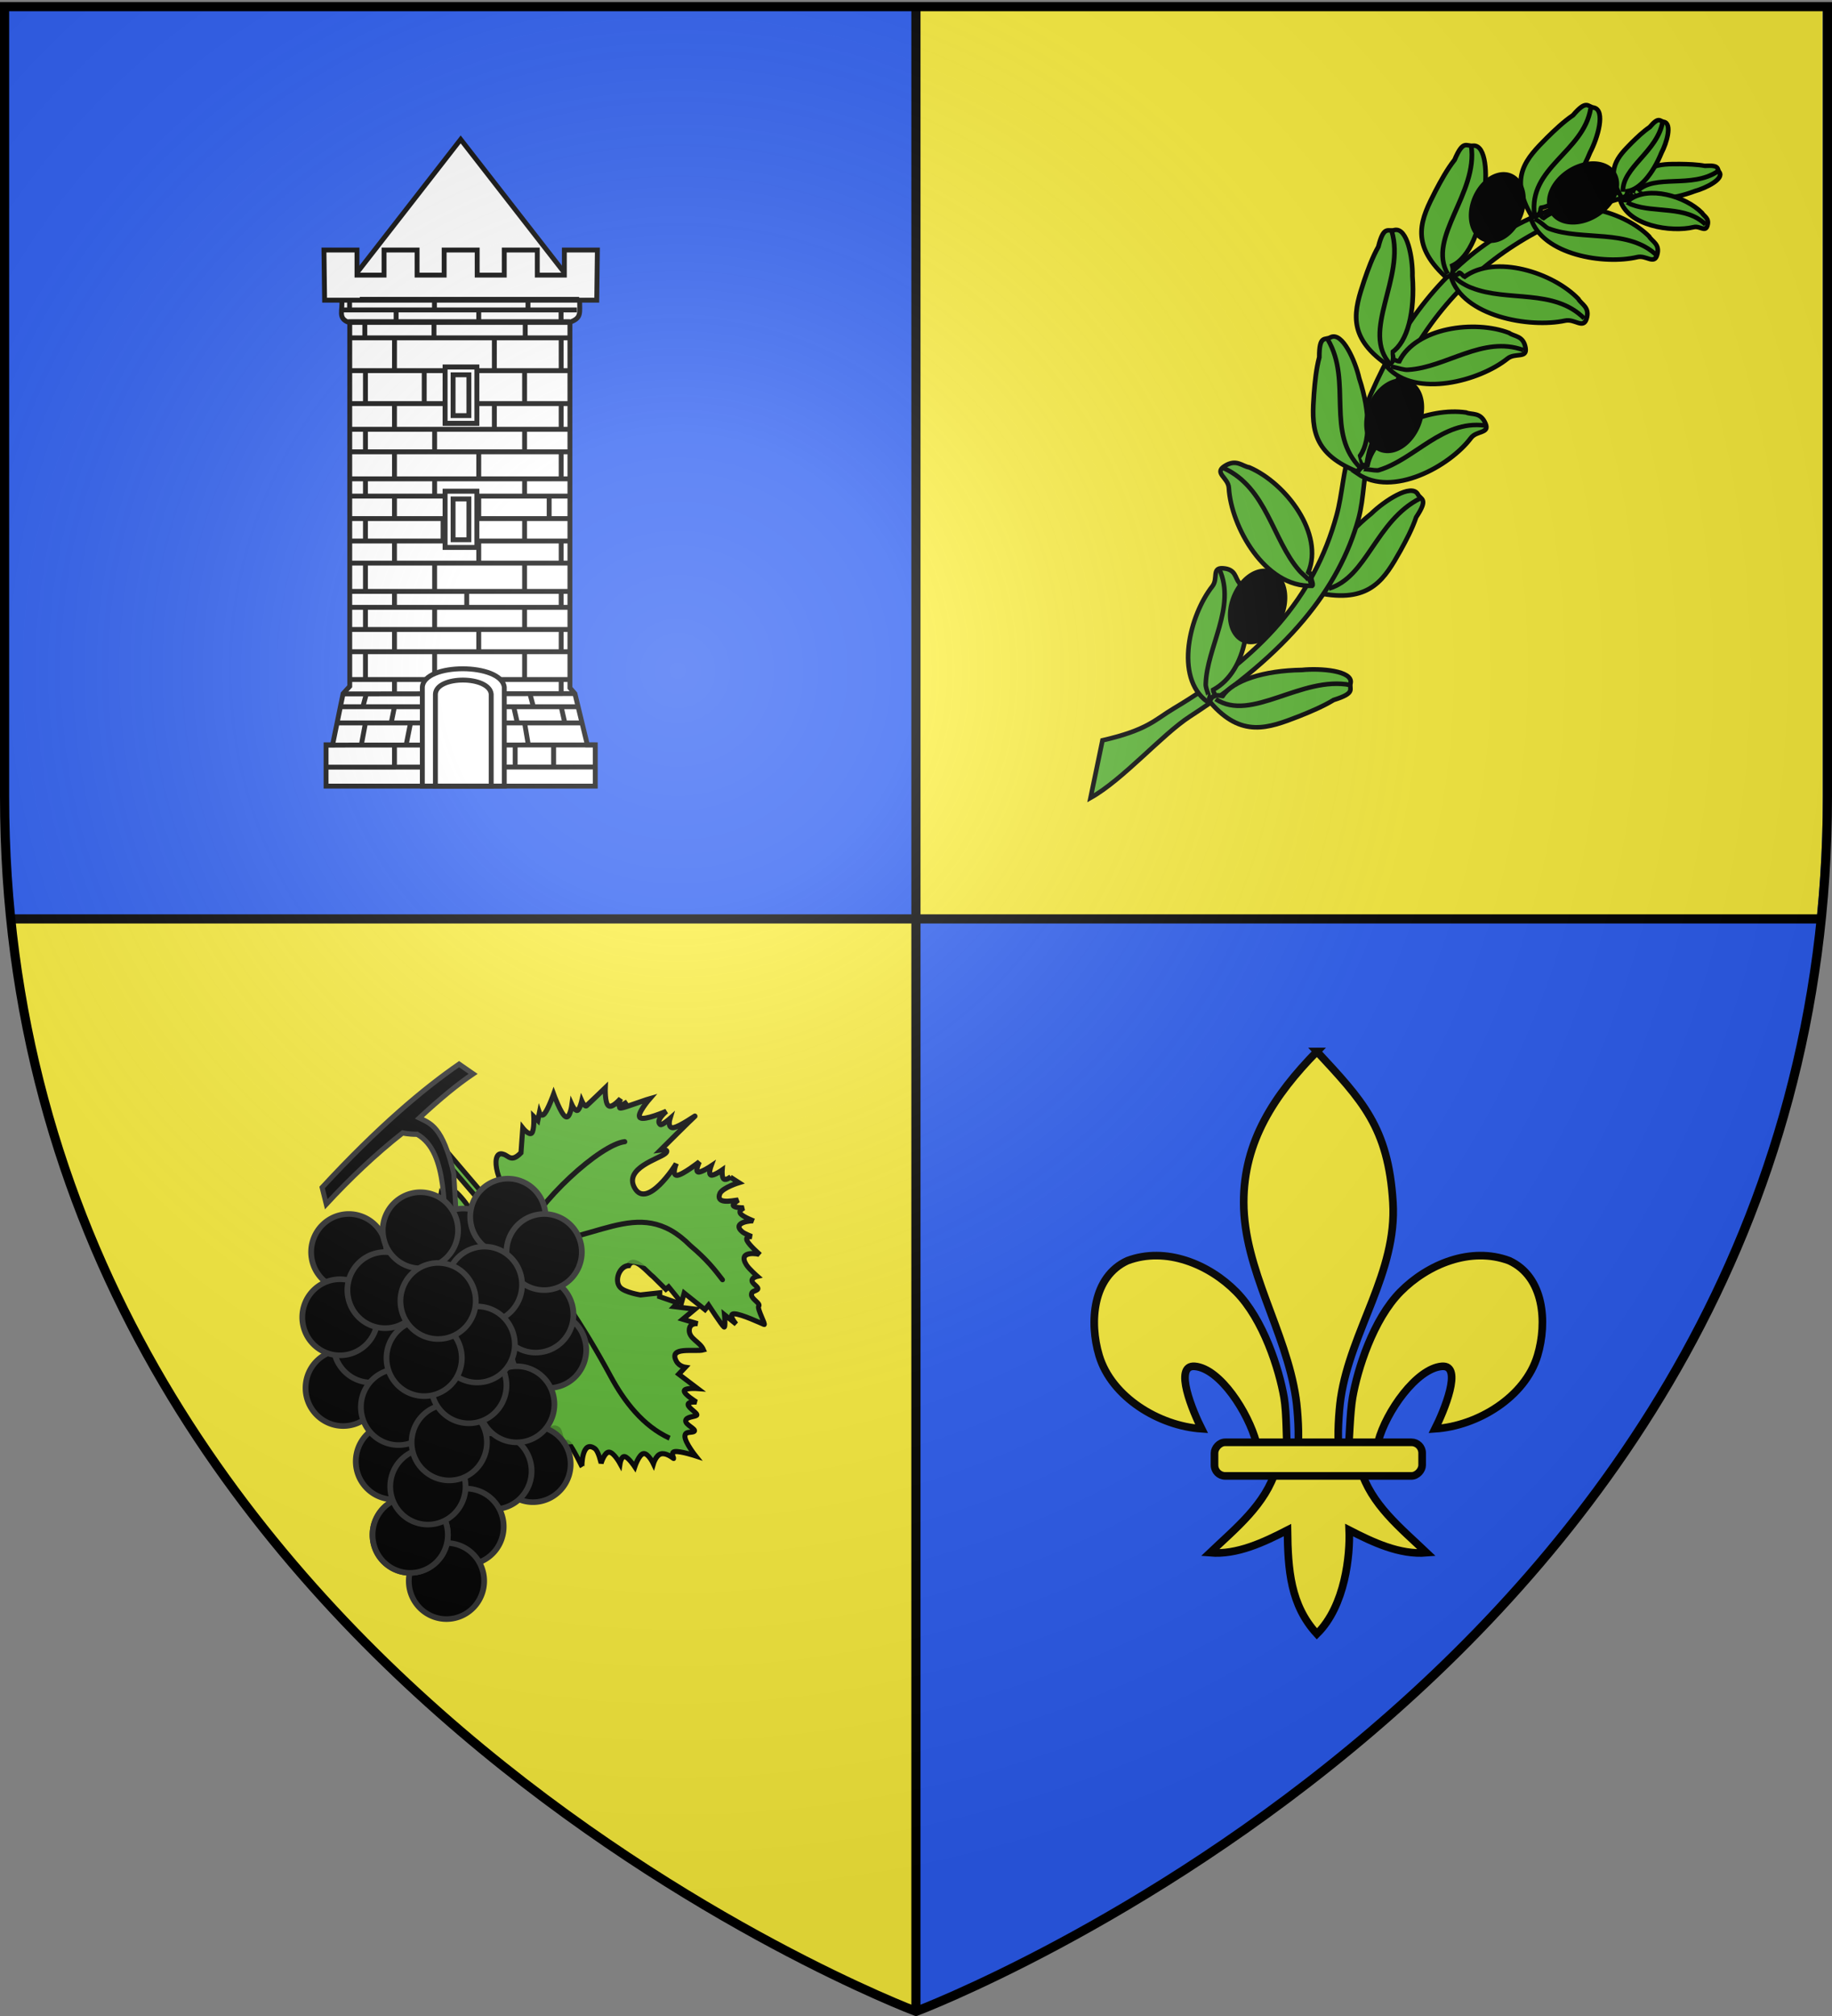 <svg xmlns="http://www.w3.org/2000/svg" xmlns:xlink="http://www.w3.org/1999/xlink" width="600" height="660" version="1.0"><rect width="100%" height="100%" fill="#808080" stroke="none"/><desc>Flag of Canton of Valais (Wallis)</desc><defs><g id="c"><path id="b" d="M0 0v1h.5z" transform="rotate(18 3.157 -.5)"/><use xlink:href="#b" width="810" height="540" transform="scale(-1 1)"/></g><g id="d"><use xlink:href="#c" width="810" height="540" transform="rotate(72)"/><use xlink:href="#c" width="810" height="540" transform="rotate(144)"/></g><radialGradient xlink:href="#a" id="e" cx="221.445" cy="226.331" r="300" fx="221.445" fy="226.331" gradientTransform="matrix(1.353 0 0 1.349 -77.63 -85.747)" gradientUnits="userSpaceOnUse"/><linearGradient id="a"><stop offset="0" style="stop-color:white;stop-opacity:.314"/><stop offset=".19" style="stop-color:white;stop-opacity:.251"/><stop offset=".6" style="stop-color:#6b6b6b;stop-opacity:.125"/><stop offset="1" style="stop-color:black;stop-opacity:.125"/></linearGradient></defs><g style="display:inline"><path d="M300.438 2.188v656.128-.009c2.739-1.036 298.062-113.458 298.062-397.588V2.188z" style="fill:#2b5df2;fill-opacity:1;fill-rule:evenodd;stroke:none;stroke-width:3;stroke-linecap:butt;stroke-linejoin:miter;stroke-miterlimit:4;stroke-dasharray:none;stroke-opacity:1"/><path d="M1.5 2.188v258.73C1.5 546.367 300.198 658.5 300.198 658.5l.105-.88.245-655.432z" style="fill:#fcef3c;fill-rule:evenodd;stroke:none;stroke-width:3;stroke-linecap:butt;stroke-linejoin:miter;stroke-opacity:1"/><path d="M1.5 2.287v258.432c0 13.768.694 27.133 2.016 40.102h296.932V2.287z" style="fill:#2b5df2;fill-rule:evenodd;stroke:none;stroke-width:3;stroke-linecap:butt;stroke-linejoin:miter;stroke-opacity:1"/><path d="M300.482 2.188v298.647l294.479.051a396 396 0 0 0 2.021-40.167V2.188z" style="fill:#fcef3c;fill-opacity:1;fill-rule:evenodd;stroke:none;stroke-width:3;stroke-linecap:butt;stroke-linejoin:miter;stroke-miterlimit:4;stroke-dasharray:none;stroke-opacity:1"/><path d="M299.976 1.82v655.737" style="fill:none;fill-rule:evenodd;stroke:#000;stroke-width:3;stroke-linecap:butt;stroke-linejoin:miter;stroke-miterlimit:4;stroke-dasharray:none;stroke-opacity:1"/><path d="M3.665 300.835h592.127" style="fill:none;fill-rule:evenodd;stroke:#000;stroke-width:3;stroke-linecap:butt;stroke-linejoin:miter;stroke-opacity:1;stroke-miterlimit:4;stroke-dasharray:none"/></g><g style="display:inline"><g style="stroke:#000;stroke-width:15.423;stroke-miterlimit:4;stroke-dasharray:none;stroke-opacity:1;display:inline"><g style="stroke:#000;stroke-width:4.997;stroke-miterlimit:4;stroke-dasharray:none;stroke-opacity:1;display:inline" transform="matrix(.5 0 0 .5 455.345 709.26)"><path d="M-48.097-730.047C-18.635-698.2-1.31-680.639 1.716-631.226c2.8 45.728-27.63 83.959-34.188 128.188-1.244 8.39-2.311 25.513-1.187 32.458.832 5.143 3.392 20.855 6.187 1.414.575-3.999.987-24.06 2.75-34.247 3.212-18.561 13.498-51.199 31.344-69.281 17.838-18.075 46.104-29.799 71.312-20.344 22.84 10.538 25 40.3 18.5 62.062-8.138 27.256-39.24 46.12-67.125 47.97 5.526-10.927 18.75-42.114 4.407-40.876-16.603 1.433-36.463 29.681-41.633 49.06-1.947 7.297-1.16 18.627-11.586 18.159 6.875 23.228 26.28 38.598 43.281 54.812-17.722 1.474-35.255-6.867-50.719-14.812.654 15.925-2.437 49.567-21.156 67.937-17.375-18.916-18.956-41.986-19.281-67.937-15.463 7.945-32.996 16.286-50.719 14.812 17.001-16.214 36.407-31.584 43.281-54.812-10.425.468-11.052-10.155-13-17.453-5.17-19.377-23.616-48.333-40.218-49.766-14.344-1.238-1.12 29.949 4.406 40.875-27.884-1.848-58.986-20.713-67.125-47.969-6.499-21.762-4.34-51.524 18.5-62.062 25.208-9.455 53.474 2.27 71.312 20.344 17.846 18.082 28.132 50.72 31.344 69.281 1.763 10.187 1.468 28.834 2.043 32.833 2.796 19.441 6.062 5.143 6.895 0 1.124-6.945.056-24.069-1.188-32.458-6.559-44.23-34.109-84.015-34.187-128.188-.07-39.886 19.983-70.234 47.937-98.82z" style="fill:#fcef3c;fill-opacity:1;fill-rule:evenodd;stroke:#000;stroke-width:4.997;stroke-linecap:butt;stroke-linejoin:miter;stroke-miterlimit:4;stroke-dasharray:none;stroke-opacity:1"/><rect width="136" height="22" x="-20.841" y="-474.154" rx="7.012" ry="7.012" style="fill:#fcef3c;fill-opacity:1;fill-rule:evenodd;stroke:#000;stroke-width:4.997;stroke-linejoin:round;stroke-miterlimit:4;stroke-dasharray:none;stroke-opacity:1" transform="scale(-1 1)"/></g></g><g style="fill:#5ab532;stroke:#000;stroke-width:1.451;stroke-miterlimit:4;stroke-dasharray:none;stroke-opacity:1"><path d="m821.35 472.914-1.106-43.995s-4.95 5.947-4.937 6.28c.414 10.392-4.74 16.859-6.634 13.773-.93-1.191-.184-3.244-4.278-2.811l-4.975 4.992s.046-2.8-1.106-2.68c-1.152.117-3.502 3.153-3.502 3.153l-.184-1.577-1.843 1.42s.553-1.46-1.105-1.105c-1.659.355-5.529 2.523-5.529 2.523s2.027-5.558 1.474-6.938-3.685 1.42-3.685 1.42.552-1.972-.185-2.208-2.764 1.261-2.764 1.261.553-1.892-.184-1.892-7.556.473-7.556.473 2.949-3.154 2.58-4.415-4.054-.631-4.054-.631 1.889-.946 1.658-1.42c-.23-.472-2.58-.472-2.58-.472s6.082.946.369-1.104-6.082-2.208-6.082-2.208 6.082-.946 5.713-2.365-7.187-3.311-7.187-3.311 4.285.078 3.87-1.735c-.126-.554-3.317-.473-3.317-.473s2.442-1.537.921-2.523c-1.52-.986-8.108-1.42-7.002-1.42 1.105 0 14.005-1.103 14.005-1.103s-2.587-1.556-.368-1.577c2.37-.022 12.12 4.273 13.263-1.892 1.279-6.9-13.49-2.51-14-2.208 0 0 3.409-1.734 2.027-2.68s-7.556-1.104-7.556-1.104 2.672-1.144 2.211-1.893c-.46-.749-4.054-1.103-4.054-1.103s2.12-1.183 1.659-1.893-3.502-.946-3.502-.946 1.475-1.458 1.29-2.207c-.184-.75-2.027-.789-2.027-.789h.184l-.921-2.68s4.391 1.745 6.234 1.115c3.16-1.517-1.026-3.618-2.917-4.742 0 0 2.396.315 2.212-.473-.185-.789-2.028-2.208-2.028-2.208s1.797.513 1.843-.63-1.658-3.943-1.658-3.943c.23.492 5.47 3.82 4.607-.315-.162-.776-1.29-2.68-1.29-2.68s1.474 1.34 1.843 0c.368-1.341-.369-5.362-.369-5.362.064.437 4.38 5.148 4.976.315.174-1.414-.369-4.415-.369-4.415s1.429.71 2.027 0c.6-.71-.552-2.838.369-2.838s1.705.788 2.396-.158-.553-3.47.368-3.627c.922-.158 1.843-5.519 2.212-4.888.368.63 3.225 6.307 4.791 7.569s1.474-2.523 1.474-2.523l.922 4.1s2.211-3.154 2.396-2.523c.184.63-.553 7.41-.553 7.41l1.658-.314 1.659 7.253 2.396-1.577v5.677h1.105l.553 4.888c.505 1.757.298 8.14 3.502 6.803 2.211 1.582 6.157-.618 5.973-3.165-.137-1.895-3.21-5.215-3.21-5.215l-4.79-2.996.737-.788-2.949-4.573 1.474-.158-4.238-4.257h4.607l-2.58-3.627s1.498 1.643 2.948.315c1.982-1.813-.184-4.533.553-6.938 2.396 1.03 7.372 7.208 8.293 2.365.297-1.56-.921-2.838-.921-2.838l2.764-.315-1.659-6.465s2.81 2.562 3.502 1.892c.69-.67-.737-4.573-.737-4.573s1.797 1.656 2.395.946c.6-.71-.737-3.785 0-3.785.738 0 2.627 1.538 3.502.789.875-.75-.922-3.785 0-3.785.921 0 2.073 1.853 3.133.474s1.105-5.993 1.105-5.993 2.488 3.706 3.87 4.573 1.475-1.734 1.659-1.103c.184.63.645 2.562 2.027 3.153s3.502-.788 3.502-.788-.83 3.272.368 3.942 4.423-1.262 4.423-1.262-.322 3.115.369 3.943c.69.828 2.395-.631 2.395-.631s-.69 3.548.369 4.415c1.06.867 3.87-.946 3.87-.946s-1.644 3.037-1.29 4.258c1.244 4.29 6.266-1.466 6.266-1.577 0 0-1.429 5.676-1.29 7.411.138 1.735 1.889-1.656 1.842-.473s-2.139 4.56-2.027 5.204c.737 4.22 10.32-2.667 10.32-2.839 0 0-1.06 4.297-.553 5.677s2.58-.158 2.58-.158-2.119 2.484-1.842 3.154c.276.67 3.685-.946 2.948-.473s-2.902 2.602-3.317 3.47c-.415.866 3.501-.947 1.659 0l-11.795 6.78c-2.483 2.295-6.585 6.232-4.607 8.368 4.849 5.235 10.132-.533 10.11-6.307l2.79-5.373 3.317-2.05s-.138 1.617.922.946c1.06-.67 3.317-3.626 3.317-3.626s.737 2.68 1.474 2.05 3.778-3.548 5.16-3.785-.368 3.311.369 2.838 4.791-2.523 4.791-2.523-1.843 3.785 1.106 2.05c2.948-1.734 5.713-2.207 5.713-2.207s-2.258 2.483-2.58 3.942 1.29 1.892 1.29 1.892-2.442 1.853-2.212 2.996 3.133 1.577 3.133 1.577-2.902 1.932-2.764 3.154 4.423.63 3.317 1.734-4.469 2.405-4.239 4.416c.23 2.01 5.898 3.626 5.16 3.626s-1.75.592-2.027 1.262c-.276.67 1.659 1.42.922 1.42s-2.58-.632-2.765 0c-.184.63 2.028 2.522 2.028 2.522s-3.824.158-3.318 1.735c.507 1.576 5.345 4.573 5.345 4.573s-3.778.749-4.792 1.734c-1.013.986 1.475 2.208.737 2.208h-2.58s1.29 2.365 0 2.207c-1.796-1.925-15.23-6.109-15.342-1.718-.096 3.7 14.605 4.961 14.605 3.926 0 0-2.764-.158-1.658.788s9.03 5.204 9.03 5.204-6.542-.158-8.662.473c-2.119.63.922 2.05.185 2.05s-3.732-1.025-4.423-.158c-.691.868 1.658 3.627 1.658 3.627l-4.791-1.419s2.211 4.415.921 4.415-4.975-2.641-6.634-2.523 1.29 2.996 0 2.996-4.423-.946-4.423-.946 4.239 4.73 2.58 4.73-7.371-.63-7.371-.63 1.474 1.261.737 1.261-3.686-1.103-3.686-1.103l.553 3.469s-3.166-2.663-5.16-2.523c-4.198.295-1.843 5.834-1.843 5.834l-3.686-3.627-2.395-1.419-.737 2.366-2.212-3.154-2.764 2.207 1.437-5.953s-4.04 6.011-4.696 5.683c-1.688-.845-1.435-9.678.863-15.814 1.62-4.321-5.897-6.622-5.897-6.622l1.29 44.783z" style="fill:#5ab532;fill-opacity:1;fill-rule:evenodd;stroke:#000;stroke-width:1.451;stroke-linecap:butt;stroke-linejoin:miter;stroke-miterlimit:4;stroke-dasharray:none;stroke-opacity:1;display:inline" transform="matrix(-.859 .716 -.74 -.912 1191.764 208.337)"/><g style="fill:#5ab532;stroke:#000;stroke-width:1.451;stroke-linecap:round;stroke-miterlimit:4;stroke-dasharray:none;stroke-opacity:1"><path d="m823.5 359-.25-.5c3.823 7.39 3.537 16.009 2 23.75-3.095 15.594-4.637 30.587-4 46.25 17.365-15.279 31.48-10.058 38.5-16.25 6.708-5.916 12.04-13.09 14.25-19" style="fill:#5ab532;fill-opacity:.75;fill-rule:evenodd;stroke:#000;stroke-width:1.451;stroke-linecap:round;stroke-linejoin:miter;stroke-miterlimit:4;stroke-dasharray:none;stroke-opacity:1" transform="matrix(-.859 .716 -.74 -.912 1191.764 208.337)"/><path d="M822.25 427.75C805.49 412.69 785.198 417.046 783 396c-1.205-6.077-1.095-9.522-1-13M821 427.25c-11.489 5.633-36.334 6.472-42.25 2.75M822.5 427.5c6.914-.748 13.286-1.135 16.25.75 12.541 5.21 23.661 6.477 26 6.5" style="fill:#5ab532;fill-opacity:.75;fill-rule:evenodd;stroke:#000;stroke-width:1.451;stroke-linecap:round;stroke-linejoin:miter;stroke-miterlimit:4;stroke-dasharray:none;stroke-opacity:1" transform="matrix(-.859 .716 -.74 -.912 1191.764 208.337)"/></g></g><path d="M-620.186 443.643c-3.6 0-5.851-.521-5.851-.521-10.982 8.184-21.24 17.431-30.918 27.333l-1.68-6.42c22.926-23.485 41.21-37.968 55.45-47.278l5.672 3.726c-6.246 4.002-12.83 9.073-21.772 16.906 4.5 2.155 9.452 3.12 13.953 21.368l1.801 29.186h-4.501c-1.752-13.954.84-37.426-12.154-44.3z" style="fill:#000;fill-opacity:1;fill-rule:evenodd;stroke:#313131;stroke-width:2;stroke-linecap:butt;stroke-linejoin:miter;stroke-miterlimit:4;stroke-dasharray:none;stroke-opacity:1" transform="matrix(.809 0 0 .854 638.33 -7.53)"/><path d="M783.942 599.635a19.092 19.799 0 1 1 .031.01" style="fill:#000;fill-opacity:1;fill-rule:evenodd;stroke:#313131;stroke-width:2.92;stroke-linecap:round;stroke-linejoin:round;stroke-miterlimit:4;stroke-dasharray:none;stroke-dashoffset:0;stroke-opacity:1" transform="matrix(.646 0 0 .629 -330.434 76.659)"/><path d="M783.942 599.635a19.092 19.799 0 1 1 .031.01" style="fill:#000;fill-opacity:1;fill-rule:evenodd;stroke:#313131;stroke-width:2.92;stroke-linecap:round;stroke-linejoin:round;stroke-miterlimit:4;stroke-dasharray:none;stroke-dashoffset:0;stroke-opacity:1" transform="matrix(.646 0 0 .629 -334.625 65.087)"/><path d="M783.942 599.635a19.092 19.799 0 1 1 .031.01" style="fill:#000;fill-opacity:1;fill-rule:evenodd;stroke:#313131;stroke-width:2.92;stroke-linecap:round;stroke-linejoin:round;stroke-miterlimit:4;stroke-dasharray:none;stroke-dashoffset:0;stroke-opacity:1" transform="matrix(.646 0 0 .629 -358.389 42.834)"/><path d="M783.942 599.635a19.092 19.799 0 1 1 .031.01" style="fill:#000;fill-opacity:1;fill-rule:evenodd;stroke:#313131;stroke-width:2.92;stroke-linecap:round;stroke-linejoin:round;stroke-miterlimit:4;stroke-dasharray:none;stroke-dashoffset:0;stroke-opacity:1" transform="matrix(.646 0 0 .629 -395.862 44.614)"/><path d="M783.942 599.635a19.092 19.799 0 1 1 .031.01" style="fill:#000;fill-opacity:1;fill-rule:evenodd;stroke:#313131;stroke-width:2.92;stroke-linecap:round;stroke-linejoin:round;stroke-miterlimit:4;stroke-dasharray:none;stroke-dashoffset:0;stroke-opacity:1" transform="matrix(.646 0 0 .629 -343.765 33.042)"/><path d="M783.942 599.635a19.092 19.799 0 1 1 .031.01" style="fill:#000;fill-opacity:1;fill-rule:evenodd;stroke:#313131;stroke-width:2.92;stroke-linecap:round;stroke-linejoin:round;stroke-miterlimit:4;stroke-dasharray:none;stroke-dashoffset:0;stroke-opacity:1" transform="matrix(.646 0 0 .629 -331.883 44.614)"/><path d="M783.942 599.635a19.092 19.799 0 1 1 .031.01" style="fill:#000;fill-opacity:1;fill-rule:evenodd;stroke:#313131;stroke-width:2.92;stroke-linecap:round;stroke-linejoin:round;stroke-miterlimit:4;stroke-dasharray:none;stroke-dashoffset:0;stroke-opacity:1" transform="matrix(.646 0 0 .629 -397.69 89.12)"/><path d="M783.942 599.635a19.092 19.799 0 1 1 .031.01" style="fill:#000;fill-opacity:1;fill-rule:evenodd;stroke:#313131;stroke-width:2.92;stroke-linecap:round;stroke-linejoin:round;stroke-miterlimit:4;stroke-dasharray:none;stroke-dashoffset:0;stroke-opacity:1" transform="matrix(.646 0 0 .629 -388.55 74.878)"/><path d="M783.942 599.635a19.092 19.799 0 1 1 .031.01" style="fill:#000;fill-opacity:1;fill-rule:evenodd;stroke:#313131;stroke-width:2.92;stroke-linecap:round;stroke-linejoin:round;stroke-miterlimit:4;stroke-dasharray:none;stroke-dashoffset:0;stroke-opacity:1" transform="matrix(.646 0 0 .629 -398.76 65.977)"/><path d="M783.942 599.635a19.092 19.799 0 1 1 .031.01" style="fill:#000;fill-opacity:1;fill-rule:evenodd;stroke:#313131;stroke-width:2.92;stroke-linecap:round;stroke-linejoin:round;stroke-miterlimit:4;stroke-dasharray:none;stroke-dashoffset:0;stroke-opacity:1" transform="matrix(.646 0 0 .629 -351.455 55.295)"/><path d="M783.942 599.635a19.092 19.799 0 1 1 .031.01" style="fill:#000;fill-opacity:1;fill-rule:evenodd;stroke:#313131;stroke-width:2.92;stroke-linecap:round;stroke-linejoin:round;stroke-miterlimit:4;stroke-dasharray:none;stroke-dashoffset:0;stroke-opacity:1" transform="matrix(.646 0 0 .629 -383.98 57.076)"/><path d="M783.942 599.635a19.092 19.799 0 1 1 .031.01" style="fill:#000;fill-opacity:1;fill-rule:evenodd;stroke:#313131;stroke-width:2.92;stroke-linecap:round;stroke-linejoin:round;stroke-miterlimit:4;stroke-dasharray:none;stroke-dashoffset:0;stroke-opacity:1" transform="matrix(.646 0 0 .629 -372.412 37.493)"/><path d="M783.942 599.635a19.092 19.799 0 1 1 .031.01" style="fill:#000;fill-opacity:1;fill-rule:evenodd;stroke:#313131;stroke-width:2.92;stroke-linecap:round;stroke-linejoin:round;stroke-miterlimit:4;stroke-dasharray:none;stroke-dashoffset:0;stroke-opacity:1" transform="matrix(.646 0 0 .629 -335.54 114.044)"/><path d="M783.942 599.635a19.092 19.799 0 1 1 .031.01" style="fill:#000;fill-opacity:1;fill-rule:evenodd;stroke:#313131;stroke-width:2.92;stroke-linecap:round;stroke-linejoin:round;stroke-miterlimit:4;stroke-dasharray:none;stroke-dashoffset:0;stroke-opacity:1" transform="matrix(.646 0 0 .629 -348.335 116.346)"/><path d="M783.942 599.635a19.092 19.799 0 1 1 .031.01" style="fill:#000;fill-opacity:1;fill-rule:evenodd;stroke:#313131;stroke-width:2.92;stroke-linecap:round;stroke-linejoin:round;stroke-miterlimit:4;stroke-dasharray:none;stroke-dashoffset:0;stroke-opacity:1" transform="matrix(.646 0 0 .629 -340.866 94.461)"/><path d="M783.942 599.635a19.092 19.799 0 1 1 .031.01" style="fill:#000;fill-opacity:1;fill-rule:evenodd;stroke:#313131;stroke-width:2.92;stroke-linecap:round;stroke-linejoin:round;stroke-miterlimit:4;stroke-dasharray:none;stroke-dashoffset:0;stroke-opacity:1" transform="matrix(.646 0 0 .629 -381.238 113.154)"/><path d="M783.942 599.635a19.092 19.799 0 1 1 .031.01" style="fill:#000;fill-opacity:1;fill-rule:evenodd;stroke:#313131;stroke-width:2.92;stroke-linecap:round;stroke-linejoin:round;stroke-miterlimit:4;stroke-dasharray:none;stroke-dashoffset:0;stroke-opacity:1" transform="matrix(.646 0 0 .629 -379.567 95.352)"/><path d="M783.942 599.635a19.092 19.799 0 1 1 .031.01" style="fill:#000;fill-opacity:1;fill-rule:evenodd;stroke:#313131;stroke-width:2.92;stroke-linecap:round;stroke-linejoin:round;stroke-miterlimit:4;stroke-dasharray:none;stroke-dashoffset:0;stroke-opacity:1" transform="matrix(.646 0 0 .629 -357.475 134.518)"/><path d="M783.942 599.635a19.092 19.799 0 1 1 .031.01" style="fill:#000;fill-opacity:1;fill-rule:evenodd;stroke:#313131;stroke-width:2.92;stroke-linecap:round;stroke-linejoin:round;stroke-miterlimit:4;stroke-dasharray:none;stroke-dashoffset:0;stroke-opacity:1" transform="matrix(.646 0 0 .629 -363.873 152.32)"/><path d="M783.942 599.635a19.092 19.799 0 1 1 .031.01" style="fill:#000;fill-opacity:1;fill-rule:evenodd;stroke:#313131;stroke-width:2.92;stroke-linecap:round;stroke-linejoin:round;stroke-miterlimit:4;stroke-dasharray:none;stroke-dashoffset:0;stroke-opacity:1" transform="matrix(.646 0 0 .629 -375.754 137.188)"/><path d="M783.942 599.635a19.092 19.799 0 1 1 .031.01" style="fill:#000;fill-opacity:1;fill-rule:evenodd;stroke:#313131;stroke-width:2.92;stroke-linecap:round;stroke-linejoin:round;stroke-miterlimit:4;stroke-dasharray:none;stroke-dashoffset:0;stroke-opacity:1" transform="matrix(.646 0 0 .629 -375.754 137.188)"/><path d="M783.942 599.635a19.092 19.799 0 1 1 .031.01" style="fill:#000;fill-opacity:1;fill-rule:evenodd;stroke:#313131;stroke-width:2.92;stroke-linecap:round;stroke-linejoin:round;stroke-miterlimit:4;stroke-dasharray:none;stroke-dashoffset:0;stroke-opacity:1" transform="matrix(.646 0 0 .629 -369.957 121.382)"/><path d="M783.942 599.635a19.092 19.799 0 1 1 .031.01" style="fill:#000;fill-opacity:1;fill-rule:evenodd;stroke:#313131;stroke-width:2.92;stroke-linecap:round;stroke-linejoin:round;stroke-miterlimit:4;stroke-dasharray:none;stroke-dashoffset:0;stroke-opacity:1" transform="matrix(.646 0 0 .629 -362.959 106.923)"/><path d="M783.942 599.635a19.092 19.799 0 1 1 .031.01" style="fill:#000;fill-opacity:1;fill-rule:evenodd;stroke:#313131;stroke-width:2.92;stroke-linecap:round;stroke-linejoin:round;stroke-miterlimit:4;stroke-dasharray:none;stroke-dashoffset:0;stroke-opacity:1" transform="matrix(.646 0 0 .629 -356.56 88.23)"/><path d="M783.942 599.635a19.092 19.799 0 1 1 .031.01" style="fill:#000;fill-opacity:1;fill-rule:evenodd;stroke:#313131;stroke-width:2.92;stroke-linecap:round;stroke-linejoin:round;stroke-miterlimit:4;stroke-dasharray:none;stroke-dashoffset:0;stroke-opacity:1" transform="matrix(.646 0 0 .629 -353.819 74.878)"/><path d="M783.942 599.635a19.092 19.799 0 1 1 .031.01" style="fill:#000;fill-opacity:1;fill-rule:evenodd;stroke:#313131;stroke-width:2.92;stroke-linecap:round;stroke-linejoin:round;stroke-miterlimit:4;stroke-dasharray:none;stroke-dashoffset:0;stroke-opacity:1" transform="matrix(.646 0 0 .629 -371.184 79.33)"/><path d="M783.942 599.635a19.092 19.799 0 1 1 .031.01" style="fill:#000;fill-opacity:1;fill-rule:evenodd;stroke:#313131;stroke-width:2.92;stroke-linecap:round;stroke-linejoin:round;stroke-miterlimit:4;stroke-dasharray:none;stroke-dashoffset:0;stroke-opacity:1" transform="matrix(.646 0 0 .629 -366.615 60.636)"/><g style="stroke:#000;stroke-width:1.6;stroke-miterlimit:4;stroke-dasharray:none;stroke-opacity:1"><path d="m144.685 41.704 35.357 45.429c0 .162-.159.292-.355.292h-70.004c-.196 0-.354-.13-.354-.292zM108.355 92.744v127.998l-2.18 2.41-3.442 16.75h-2.13v13.525h88.164v-13.524h-2.598l-4.063-16.75-1.636-1.891V92.744z" style="fill:#fff;fill-opacity:1;stroke:#000;stroke-width:1.6;stroke-miterlimit:4;stroke-dasharray:none;stroke-opacity:1" transform="translate(6.19 3.939)"/><path d="M105.702 94.142h77.967c-.12 4.283.867 6.033-3.42 7.476h-72.196c-3.824-1.392-1.843-4.067-2.351-7.476z" style="fill:#fff;fill-opacity:1;stroke:#000;stroke-width:1.6;stroke-miterlimit:4;stroke-dasharray:none;stroke-opacity:1" transform="translate(6.19 3.939)"/><path d="m99.907 77.923.215 16.41h89.131l.21-16.41h-10.818v8.207h-8.866v-8.207H158.96v8.207h-8.865v-8.207h-10.82v8.207h-8.865v-8.207h-10.819v8.207h-8.865v-8.207z" style="fill:#fff;fill-opacity:1;stroke:#000;stroke-width:1.6;stroke-miterlimit:4;stroke-dasharray:none;stroke-opacity:1" transform="translate(6.19 3.939)"/><path d="M105.219 227.439h77.668m-78.624 5.292h80.058m-83.882 7.262 88.303-.05m-88.183 7.275 88.183-.05m-75.244-14.437-1.344 7.212m16.112-7.212-1.434 7.212m-3.827 0v7.225m0-19.73-1.075 5.293m40.602 7.212v7.225m-.478-19.73 1.195 5.293m2.372 0 1.225 7.212m8.277 0v7.225m2.479-19.73 1.195 5.293m-70.645-14.21h71.868M111.656 94.053h71.829m-77.788 3.482h77.07m-74.92 3.837h72.65m-72.052 5.292h72.053m-72.438 10.747h72.438m-72.346 10.784h72.346m-72.346 8.416h72.107m-72.107 7.372h72.107m-72.107 8.85h72.107m-72.107 5.638h72.107m-71.901 7.373h71.9m-72.106 7.34h72.107m-72.52 7.23h72.52m-72.107 9.267h72.107m-72.314 5.214h72.314m-72.314 7.249h72.553m-72.553 7.282h72.433M108.303 94.054v3.482m4.99 3.673v5.396m.205 10.807v10.784m0 8.416v7.372m0 8.85v5.638m0 7.373v7.34m0 7.23v9.267m0 5.214v7.249m0 7.282v9.093m.359 4.45-1.195 4.416m23.439-133.332v3.482m-.154 3.673v5.396m-3.2 10.807v10.784m3.406 8.416v7.372m0 8.85v5.638m2.77 7.373v7.34m-2.77 7.23v9.267m0 5.214v7.249m0 7.282v9.093m0 4.45v4.022M123.545 97.536v3.74m-.529 5.393-.01 10.743m0 10.784v8.416m0 7.372v8.85m0 5.638v7.373m0 7.34v7.23m0 9.267v5.214m0 7.249v7.282m0 9.093v4.45m27.602-125.434v3.74m5.11 5.393v10.743m0 10.784v8.416m-5.11 7.372v8.85m0 5.638v7.373m0 7.34v7.23m-3.936 9.267v5.214m3.936 7.249v7.282m0 9.093v4.45m16.123-128.916v3.482m-.904 3.673v5.396m-.206 10.807v10.784m0 8.416v7.372m0 8.85v5.638m0 7.373v7.34m0 7.23v9.267m0 5.214v7.249m0 7.282v9.093m1.682 4.45 1.076 4.022m9.185-129.456v3.74m.038 5.393v10.743m0 10.784v8.416m0 7.372v8.85m-3.937 5.638v7.373m3.937 7.34v7.23m0 9.267v5.214m0 7.249v7.282m0 9.093v4.45m-71.277.267 75.217-.1" style="fill:#fff;fill-opacity:1;fill-rule:evenodd;stroke:#000;stroke-width:1.6;stroke-linecap:butt;stroke-linejoin:miter;stroke-miterlimit:4;stroke-dasharray:none;stroke-opacity:1" transform="translate(6.19 3.939)"/><path d="M139.59 116.245v18.393h10.395v-18.393z" style="fill:#fff;fill-opacity:1;stroke:#000;stroke-width:1.6;stroke-miterlimit:4;stroke-dasharray:none;stroke-opacity:1" transform="translate(6.19 3.939)"/><path d="M139.59 116.245v18.393h10.395v-18.393zm2.607 2.514h5.18v13.365h-5.18zM139.59 156.89v18.394h10.395v-18.393z" style="fill:#fff;fill-opacity:1;stroke:#000;stroke-width:1.6;stroke-miterlimit:4;stroke-dasharray:none;stroke-opacity:1" transform="translate(6.19 3.939)"/><path d="M139.59 156.89v18.394h10.395v-18.393zm2.607 2.515h5.18v13.365h-5.18zM132.131 221.007c.477-8.022 25.882-7.99 26.836 0v32.403H132.13z" style="fill:#fff;fill-opacity:1;stroke:#000;stroke-width:1.6;stroke-miterlimit:4;stroke-dasharray:none;stroke-opacity:1" transform="translate(6.19 3.939)"/><path d="M154.688 253.399H136.41v-30.107c.325-6.13 17.627-6.104 18.277 0z" style="fill:#fff;fill-opacity:1;stroke:#000;stroke-width:1.6;stroke-miterlimit:4;stroke-dasharray:none;stroke-opacity:1" transform="translate(6.19 3.939)"/></g><g style="stroke:#000;stroke-width:1.668;stroke-miterlimit:4;stroke-dasharray:none;stroke-opacity:1"><path d="M-149.88 568.63zM-186.292 550.972zM-224.653 527.183zM-137.604 487.25c17.638 3.107 22.665-5.668 28.284-15.597 2.111-3.818 4.379-8.106 5.769-12.253 4.687-7.05 1.593-6.29.585-8.41-2.341-4-12.21 2.5-16.92 7.093-10.545 8.52-16.851 18.135-15.841 24.759-4.516 1.672-1.88 4.96-1.877 4.407zM-134.612 485.458z" style="fill:#5ab532;fill-opacity:1;fill-rule:evenodd;stroke:#000;stroke-width:1.668;stroke-linecap:butt;stroke-linejoin:miter;stroke-miterlimit:4;stroke-dasharray:none;stroke-opacity:1" transform="matrix(.9 0 0 .9 557.002 -244.124)"/><path d="M-135.313 485.345c13.913-4.115 16.989-24.59 33.189-32.795" style="fill:#5ab532;fill-opacity:1;fill-rule:evenodd;stroke:#000;stroke-width:1.668;stroke-linecap:butt;stroke-linejoin:miter;stroke-miterlimit:4;stroke-dasharray:none;stroke-opacity:1" transform="matrix(.9 0 0 .9 557.002 -244.124)"/><path d="M-124.516 459.876c-7.038 25.6-26.089 49.194-61.316 71.96-10.142 6.554-24.494 23.114-36.208 29.621l4.344-20.904c16.591-3.799 19.104-7.558 26.006-11.64 31.273-18.659 51.05-40.143 59.22-70.342 2.074-7.666 2.33-15.999 4.953-24.064 18.346-56.413 51.34-91.63 113.45-94.855-56.908 12.18-88.514 39.98-106.455 95.413-2.159 8.245-1.956 17.398-3.994 24.81z" style="fill:#5ab532;fill-opacity:1;fill-rule:evenodd;stroke:#000;stroke-width:1.668;stroke-linecap:butt;stroke-linejoin:miter;stroke-miterlimit:4;stroke-dasharray:none;stroke-opacity:1" transform="matrix(.9 0 0 .9 557.002 -244.124)"/><path d="M-141.365 484.347c-17.322.698-29.564-21.73-30.346-35.608-.211-3.749-5.485-5.363-1.64-7.89 4.345-2.855 6.47.017 9.086.42 13.47 5.816 27.278 24.25 21.456 38.188.522.575 2.057.438 1.167 1.128-.719.576.996 3.186.277 3.762z" style="fill:#5ab532;fill-opacity:1;fill-rule:evenodd;stroke:#000;stroke-width:1.668;stroke-linecap:butt;stroke-linejoin:miter;stroke-miterlimit:4;stroke-dasharray:none;stroke-opacity:1" transform="matrix(.9 0 0 .9 557.002 -244.124)"/><path d="M-173.548 441.56c15.606 7.095 17.704 26.1 27.515 37.303.883 1.15 4.634 3.745 3.21 4.295M-249.69 568.63zM-213.28 550.972zM-178.412 526.755c11.301 13.09 21.093 9.355 32.12 5.087 4.203-1.671 8.844-3.61 12.722-5.973 8.36-2.608 5.49-3.896 6.165-6.145.94-4.51-10.988-5.468-17.693-4.773-13.815.194-25.152 3.803-28.89 9.535-4.572-1.445-4.803 2.694-4.424 2.269zM-174.919 527.183z" style="fill:#5ab532;fill-opacity:1;fill-rule:evenodd;stroke:#000;stroke-width:1.668;stroke-linecap:butt;stroke-linejoin:miter;stroke-miterlimit:4;stroke-dasharray:none;stroke-opacity:1" transform="matrix(.9 0 0 .9 557.002 -244.124)"/><path d="M-179.566 526.506c-12.172-8.886-6.351-31.608 1.851-41.986 2.216-2.803-.34-6.82 3.854-6.548 4.74.307 4.372 3.518 5.89 5.226 5.464 11.47 3.217 32.176-9.497 39.018-.008.696 1.335 2.288.298 2.3-.85.024-1.547 1.967-2.396 1.99z" style="fill:#5ab532;fill-opacity:1;fill-rule:evenodd;stroke:#000;stroke-width:1.668;stroke-linecap:butt;stroke-linejoin:miter;stroke-miterlimit:4;stroke-dasharray:none;stroke-opacity:1" transform="matrix(.9 0 0 .9 557.002 -244.124)"/><path d="M-175.12 478.444c6.106 13.547-4.595 28.247-5 41.599-.126 2.005 1.914 4.991.604 4.614M-176.497 525.549c12.96 8.618 31.121-8.596 49.023-5.12" style="fill:#5ab532;fill-opacity:1;fill-rule:evenodd;stroke:#000;stroke-width:1.668;stroke-linecap:butt;stroke-linejoin:miter;stroke-miterlimit:4;stroke-dasharray:none;stroke-opacity:1" transform="matrix(.9 0 0 .9 557.002 -244.124)"/><g style="fill:#5ab532;fill-opacity:1;stroke:#000;stroke-width:3.265;stroke-miterlimit:4;stroke-dasharray:none;stroke-opacity:1"><path d="M1419.249 158.843c29.436-17.396 24.878-36.896 19.622-58.874-2.092-8.389-4.59-17.682-8.157-25.663-2.733-16.48-6.147-11.461-10.433-13.39-8.715-3.092-14.144 19.044-14.737 31.851-3.69 26.021.162 48.387 10.486 57.094-4.228 8.17 3.956 9.82 3.219 8.982z" style="fill:#5ab532;fill-opacity:1;fill-rule:evenodd;stroke:#000;stroke-width:3.265;stroke-linecap:butt;stroke-linejoin:miter;stroke-miterlimit:4;stroke-dasharray:none;stroke-opacity:1" transform="matrix(-.458 -.115 -.099 .436 1139.02 184.462)"/><path d="M1417.846 156.598c19.896-22.161-8.412-62.653 3.802-95.278" style="fill:#5ab532;fill-opacity:1;fill-rule:evenodd;stroke:#000;stroke-width:3.265;stroke-linecap:butt;stroke-linejoin:miter;stroke-miterlimit:4;stroke-dasharray:none;stroke-opacity:1" transform="matrix(-.458 -.115 -.099 .436 1139.02 184.462)"/></g><g style="fill:#5ab532;fill-opacity:1;stroke:#000;stroke-width:3.512;stroke-miterlimit:4;stroke-dasharray:none;stroke-opacity:1"><path d="M1417.674 320.589c34.189.489 40.458-18.53 47.423-40.028 2.585-8.25 5.295-17.484 6.41-26.155 6.253-15.49.724-12.985-1.928-16.865-5.829-7.179-21.996 8.886-29.176 19.508-16.706 20.288-25.072 41.385-20.796 54.196-7.866 4.77-1.74 10.442-1.933 9.344zM1422.639 316.075z" style="fill:#5ab532;fill-opacity:1;fill-rule:evenodd;stroke:#000;stroke-width:3.512;stroke-linecap:butt;stroke-linejoin:miter;stroke-miterlimit:4;stroke-dasharray:none;stroke-opacity:1" transform="matrix(-.212 -.375 -.379 .191 923.561 540.95)"/><path d="M1415.869 321.943c-28.75 6.195-56.779-31.549-62.755-56.828-1.614-6.83-10.981-8.301-5.399-14.033 6.311-6.48 10.833-1.806 15.346-1.806 24.495 6.868 53.8 36.827 48.745 64.091 1.068.909 5.188 1.013 3.93 2.535-1.009 1.261 1.142 4.78.132 6.04z" style="fill:#5ab532;fill-opacity:1;fill-rule:evenodd;stroke:#000;stroke-width:3.512;stroke-linecap:butt;stroke-linejoin:miter;stroke-miterlimit:4;stroke-dasharray:none;stroke-opacity:1" transform="matrix(-.212 -.375 -.379 .191 923.561 540.95)"/><path d="M1347.23 251.256c28.5 8.611 35.387 44.705 55.57 62.51 1.865 1.864 6.866 2.366 11.505 5.952M1416.697 318.31c34.844-13.7 26.024-56.939 53.448-78.421" style="fill:#5ab532;fill-opacity:1;fill-rule:evenodd;stroke:#000;stroke-width:3.512;stroke-linecap:butt;stroke-linejoin:miter;stroke-miterlimit:4;stroke-dasharray:none;stroke-opacity:1" transform="matrix(-.212 -.375 -.379 .191 923.561 540.95)"/></g><path d="M-95.054 365.85z" style="fill:#5ab532;fill-opacity:1;fill-rule:evenodd;stroke:#000;stroke-width:1.668;stroke-linecap:butt;stroke-linejoin:miter;stroke-miterlimit:4;stroke-dasharray:none;stroke-opacity:1" transform="matrix(.9 0 0 .9 557.002 -244.124)"/><g style="fill:#5ab532;fill-opacity:1;stroke:#000;stroke-width:3.265;stroke-miterlimit:4;stroke-dasharray:none;stroke-opacity:1"><path d="M1416.73 159.524c-18.096 23.181-63.803 12.173-84.592-3.402-5.616-4.207-13.75.667-13.138-7.312.691-9.018 7.158-8.328 10.622-11.22 23.205-10.429 64.9-6.213 78.495 17.955 1.402.013 4.63-2.548 4.64-.574.035 1.616 3.94 2.938 3.974 4.553z" style="fill:#5ab532;fill-opacity:1;fill-rule:evenodd;stroke:#000;stroke-width:3.265;stroke-linecap:butt;stroke-linejoin:miter;stroke-miterlimit:4;stroke-dasharray:none;stroke-opacity:1" transform="matrix(-.435 -.186 -.173 .411 1119.09 288.586)"/><path d="M1320.562 149.117c27.397-11.656 53.135 11.119 80.038 11.85 2.627.236 10.666-.265 14.134-2.607" style="fill:#5ab532;fill-opacity:1;fill-rule:evenodd;stroke:#000;stroke-width:3.265;stroke-linecap:butt;stroke-linejoin:miter;stroke-miterlimit:4;stroke-dasharray:none;stroke-opacity:1" transform="matrix(-.435 -.186 -.173 .411 1119.09 288.586)"/></g><g style="fill:#5ab532;fill-opacity:1;stroke:#000;stroke-width:3.265;stroke-miterlimit:4;stroke-dasharray:none;stroke-opacity:1"><path d="M1417.674 320.589c34.189.489 40.458-18.53 47.423-40.028 2.585-8.25 5.295-17.484 6.41-26.155 6.253-15.49.724-12.985-1.928-16.865-5.829-7.179-21.996 8.886-29.176 19.508-16.706 20.288-25.072 41.385-20.796 54.196-7.866 4.77-1.74 10.442-1.933 9.344zM1422.639 316.075z" style="fill:#5ab532;fill-opacity:1;fill-rule:evenodd;stroke:#000;stroke-width:3.265;stroke-linecap:butt;stroke-linejoin:miter;stroke-miterlimit:4;stroke-dasharray:none;stroke-opacity:1" transform="matrix(-.382 -.277 -.271 .356 1082.487 397.817)"/><path d="M1415.869 321.943c-28.75 6.195-56.779-31.549-62.755-56.828-1.614-6.83-10.981-8.301-5.399-14.033 6.311-6.48 10.833-1.806 15.346-1.806 24.495 6.868 53.8 36.827 48.745 64.091 1.068.909 5.188 1.013 3.93 2.535-1.009 1.261 1.142 4.78.132 6.04z" style="fill:#5ab532;fill-opacity:1;fill-rule:evenodd;stroke:#000;stroke-width:3.265;stroke-linecap:butt;stroke-linejoin:miter;stroke-miterlimit:4;stroke-dasharray:none;stroke-opacity:1" transform="matrix(-.382 -.277 -.271 .356 1082.487 397.817)"/><path d="M1347.953 253.299c28.5 8.611 35.18 43.377 55.362 61.181 1.865 1.865 5.927 3.085 10.944 5.503M1415.33 318.886c30.609-6.192 27.985-58.011 55.409-79.494" style="fill:#5ab532;fill-opacity:1;fill-rule:evenodd;stroke:#000;stroke-width:3.265;stroke-linecap:butt;stroke-linejoin:miter;stroke-miterlimit:4;stroke-dasharray:none;stroke-opacity:1" transform="matrix(-.382 -.277 -.271 .356 1082.487 397.817)"/></g><g style="fill:#5ab532;fill-opacity:1;stroke:#000;stroke-width:3.265;stroke-miterlimit:4;stroke-dasharray:none;stroke-opacity:1"><path d="M1417.674 320.589c34.189.489 40.458-18.53 47.423-40.028 2.585-8.25 5.295-17.484 6.41-26.155 6.253-15.49.724-12.985-1.928-16.865-5.829-7.179-21.996 8.886-29.176 19.508-16.706 20.288-25.072 41.385-20.796 54.196-7.866 4.77-1.74 10.442-1.933 9.344zM1422.639 316.075z" style="fill:#5ab532;fill-opacity:1;fill-rule:evenodd;stroke:#000;stroke-width:3.265;stroke-linecap:butt;stroke-linejoin:miter;stroke-miterlimit:4;stroke-dasharray:none;stroke-opacity:1" transform="matrix(-.435 -.186 -.173 .411 1116.201 286.114)"/><path d="M1415.869 321.943c-28.75 6.195-56.779-31.549-62.755-56.828-1.614-6.83-10.981-8.301-5.399-14.033 6.311-6.48 10.833-1.806 15.346-1.806 24.495 6.868 53.8 36.827 48.745 64.091 1.068.909 5.188 1.013 3.93 2.535-1.009 1.261 1.142 4.78.132 6.04z" style="fill:#5ab532;fill-opacity:1;fill-rule:evenodd;stroke:#000;stroke-width:3.265;stroke-linecap:butt;stroke-linejoin:miter;stroke-miterlimit:4;stroke-dasharray:none;stroke-opacity:1" transform="matrix(-.435 -.186 -.173 .411 1116.201 286.114)"/><path d="M1347.739 252.683c28.5 8.612 35.313 42.892 55.496 60.697 1.865 1.865 13.008 3.466 10.81 4.88" style="fill:#5ab532;fill-opacity:1;fill-rule:evenodd;stroke:#000;stroke-width:3.265;stroke-linecap:butt;stroke-linejoin:miter;stroke-miterlimit:4;stroke-dasharray:none;stroke-opacity:1" transform="matrix(-.435 -.186 -.173 .411 1116.201 286.114)"/><path d="M1414.916 317.498c32.8-13.541 28.583-56.122 56.007-77.604" style="fill:#5ab532;fill-opacity:1;fill-rule:evenodd;stroke:#000;stroke-width:3.265;stroke-linecap:butt;stroke-linejoin:miter;stroke-miterlimit:4;stroke-dasharray:none;stroke-opacity:1" transform="matrix(-.435 -.186 -.173 .411 1116.201 286.114)"/></g><path d="M-28.657 341.358z" style="fill:#5ab532;fill-opacity:1;fill-rule:evenodd;stroke:#000;stroke-width:1.668;stroke-linecap:butt;stroke-linejoin:miter;stroke-miterlimit:4;stroke-dasharray:none;stroke-opacity:1" transform="matrix(.9 0 0 .9 557.002 -244.124)"/><g style="fill:#5ab532;fill-opacity:1;stroke:#000;stroke-width:3.265;stroke-miterlimit:4;stroke-dasharray:none;stroke-opacity:1"><path d="M1322.235 58.735c17.205-13.605 12.701-25.709 7.55-39.34-2.022-5.196-4.375-10.937-7.296-15.748-3.098-10.323-4.844-6.823-7.719-7.7-5.777-1.249-7.381 13.38-6.695 21.63-.18 16.97 4.114 30.967 11.377 35.677-2.002 5.585 3.32 5.955 2.783 5.481z" style="fill:#5ab532;fill-opacity:1;fill-rule:evenodd;stroke:#000;stroke-width:3.265;stroke-linecap:butt;stroke-linejoin:miter;stroke-miterlimit:4;stroke-dasharray:none;stroke-opacity:1" transform="matrix(-.183 -.423 -.431 .158 801.961 613.137)"/><path d="M1322.222 55.003c7.178-16.323-11.65-35.984-6.618-57.896" style="fill:#5ab532;fill-opacity:1;fill-rule:evenodd;stroke:#000;stroke-width:3.265;stroke-linecap:butt;stroke-linejoin:miter;stroke-miterlimit:4;stroke-dasharray:none;stroke-opacity:1" transform="matrix(-.183 -.423 -.431 .158 801.961 613.137)"/></g><path d="M-29.263 344.17c2.87 9.185 18.401 11.7 26.724 9.702 2.248-.54 4.198 1.94 4.958-.51.859-2.77-1.235-3.384-1.969-4.683-5.978-6.04-19.452-10.067-26.56-4.602-.437-.173-1.137-1.344-1.375-.758-.203.476-1.575.375-1.778.85z" style="fill:#5ab532;fill-opacity:1;fill-rule:evenodd;stroke:#000;stroke-width:1.668;stroke-linecap:butt;stroke-linejoin:miter;stroke-miterlimit:4;stroke-dasharray:none;stroke-opacity:1" transform="matrix(.9 0 0 .9 557.002 -244.124)"/><path d="M1.74 352.882c-7.136-6.936-18.43-4.031-26.888-7.22-.846-.263-2.482-1.628-2.536-.788" style="fill:#5ab532;fill-opacity:1;fill-rule:evenodd;stroke:#000;stroke-width:1.668;stroke-linecap:butt;stroke-linejoin:miter;stroke-miterlimit:4;stroke-dasharray:none;stroke-opacity:1" transform="matrix(.9 0 0 .9 557.002 -244.124)"/><g style="fill:#5ab532;fill-opacity:1;stroke:#000;stroke-width:3.265;stroke-miterlimit:4;stroke-dasharray:none;stroke-opacity:1"><path d="M1322.235 58.735c17.205-13.605 12.701-25.709 7.55-39.34-2.022-5.196-4.375-10.937-7.296-15.748-3.098-10.323-4.844-6.823-7.719-7.7-5.777-1.249-7.381 13.38-6.695 21.63-.18 16.97 4.114 30.967 11.377 35.677-2.002 5.585 3.32 5.955 2.783 5.481z" style="fill:#5ab532;fill-opacity:1;fill-rule:evenodd;stroke:#000;stroke-width:3.265;stroke-linecap:butt;stroke-linejoin:miter;stroke-miterlimit:4;stroke-dasharray:none;stroke-opacity:1" transform="matrix(-.435 -.186 -.173 .411 1116.201 286.114)"/><path d="M1322.222 55.003c7.178-16.323-11.516-37.231-6.483-59.144" style="fill:#5ab532;fill-opacity:1;fill-rule:evenodd;stroke:#000;stroke-width:3.265;stroke-linecap:butt;stroke-linejoin:miter;stroke-miterlimit:4;stroke-dasharray:none;stroke-opacity:1" transform="matrix(-.435 -.186 -.173 .411 1116.201 286.114)"/></g><g style="stroke:#000;stroke-width:1.668;stroke-miterlimit:4;stroke-dasharray:none;stroke-opacity:1"><path d="M1697.872 409.787a17.872 26.809 0 1 1-35.744 0 17.872 26.809 0 1 1 35.744 0" style="fill:#000;fill-opacity:1;fill-rule:evenodd;stroke:#000;stroke-width:3.265;stroke-linecap:round;stroke-linejoin:round;stroke-miterlimit:4;stroke-dasharray:none;stroke-dashoffset:0;stroke-opacity:1" transform="matrix(.449 .135 -.148 .425 -281.794 -202.421)"/><path d="M1697.872 409.787a17.872 26.809 0 1 1-35.744 0 17.872 26.809 0 1 1 35.744 0" style="fill:#000;fill-opacity:1;fill-rule:evenodd;stroke:#000;stroke-width:3.46;stroke-linecap:round;stroke-linejoin:round;stroke-miterlimit:4;stroke-dasharray:none;stroke-dashoffset:0;stroke-opacity:1" transform="matrix(-.411 -.175 -.164 .388 1248.068 202.942)"/><path d="M1697.872 409.787a17.872 26.809 0 1 1-35.744 0 17.872 26.809 0 1 1 35.744 0" style="fill:#000;fill-opacity:1;fill-rule:evenodd;stroke:#000;stroke-width:3.265;stroke-linecap:round;stroke-linejoin:round;stroke-miterlimit:4;stroke-dasharray:none;stroke-dashoffset:0;stroke-opacity:1" transform="matrix(-.435 -.186 -.173 .411 1258.3 280.17)"/><path d="M1697.872 409.787a17.872 26.809 0 1 1-35.744 0 17.872 26.809 0 1 1 35.744 0" style="fill:#000;fill-opacity:1;fill-rule:evenodd;stroke:#000;stroke-width:3.265;stroke-linecap:round;stroke-linejoin:round;stroke-miterlimit:4;stroke-dasharray:none;stroke-dashoffset:0;stroke-opacity:1" transform="matrix(-.256 -.398 .376 -.24 794.472 830.154)"/></g></g></g><path d="M300 658.5s298.5-112.32 298.5-397.772V2.176H1.5v258.552C1.5 546.18 300 658.5 300 658.5" style="opacity:1;fill:url(#e);fill-opacity:1;fill-rule:evenodd;stroke:none;stroke-width:1px;stroke-linecap:butt;stroke-linejoin:miter;stroke-opacity:1"/><path d="M300 658.5S1.5 546.18 1.5 260.728V2.176h597v258.552C598.5 546.18 300 658.5 300 658.5z" style="opacity:1;fill:none;fill-opacity:1;fill-rule:evenodd;stroke:#000;stroke-width:3;stroke-linecap:butt;stroke-linejoin:miter;stroke-miterlimit:4;stroke-dasharray:none;stroke-opacity:1"/></svg>